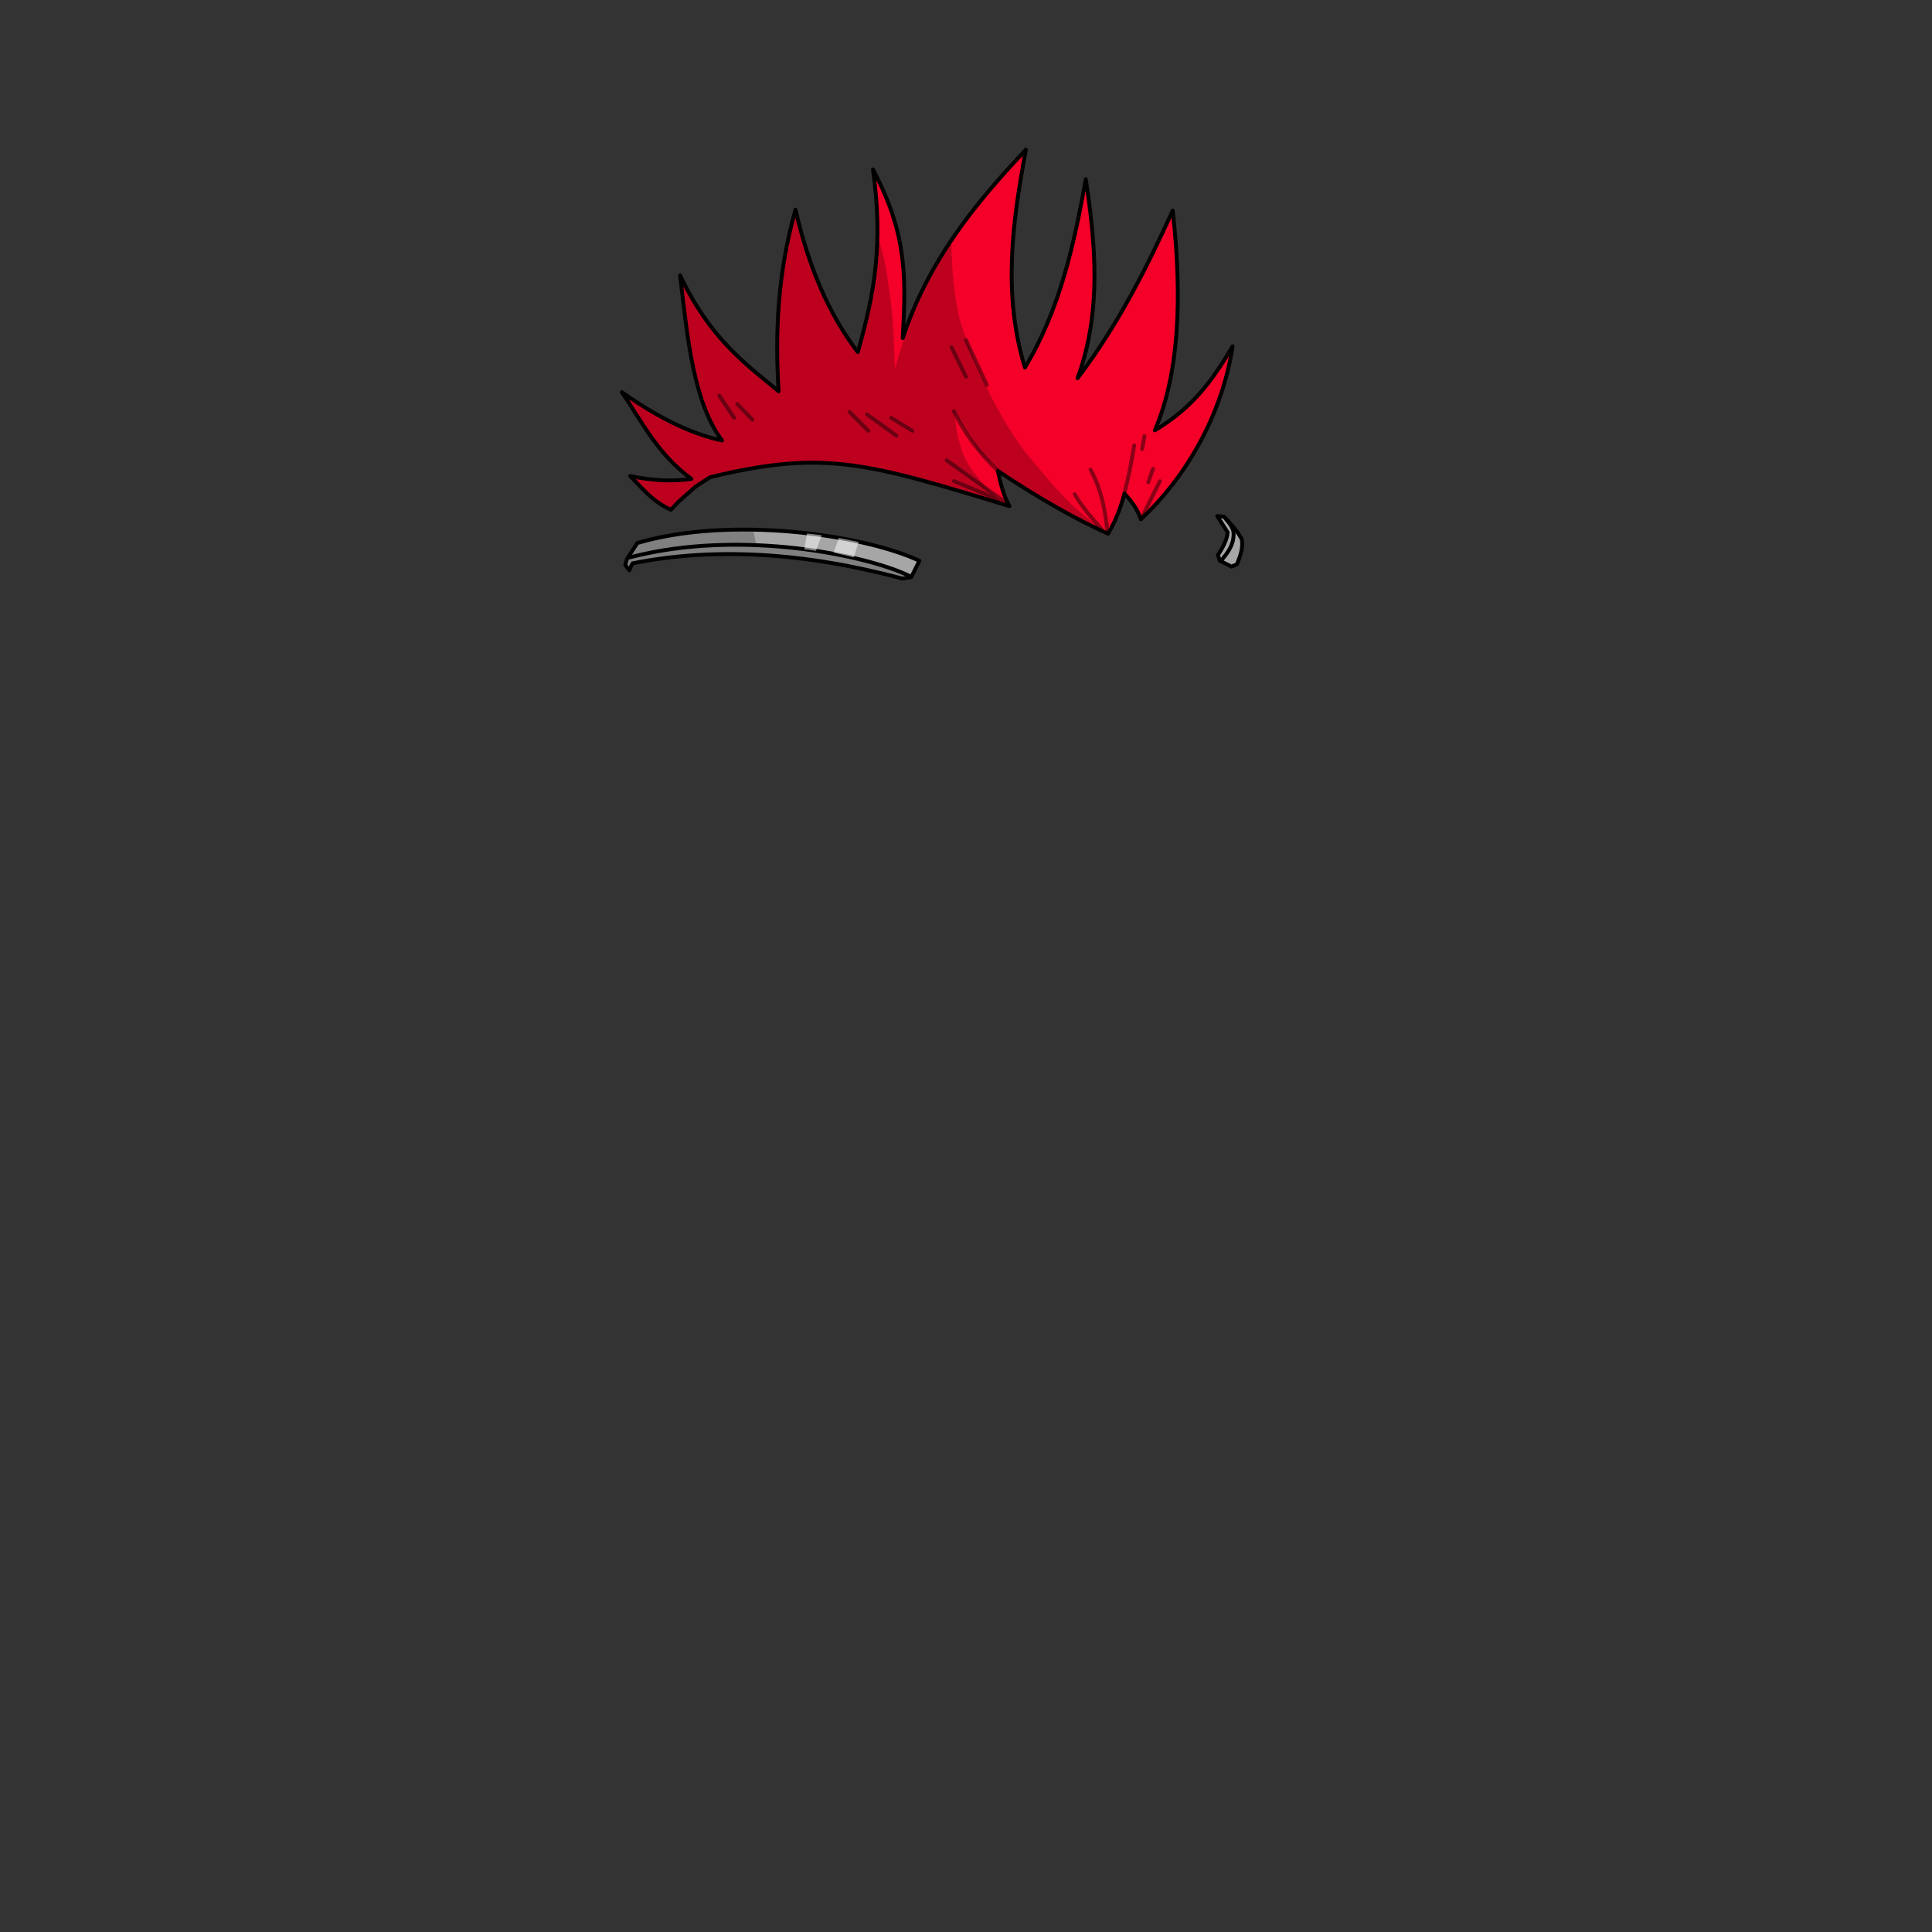 <svg xmlns="http://www.w3.org/2000/svg" width="2666.667" height="2666.667" viewBox="0 0 2000 2000" xmlns:v="https://vecta.io/nano"><rect x="0" y="0" width="2000" height="2000" fill="#333333" stroke="none"/><style><![CDATA[.B{stroke:#000}.C{stroke-width:4}.D{stroke-linejoin:round}.E{fill-rule:evenodd}.F{stroke-linecap:round}.G{stroke-opacity:.443}]]></style><path fill="#f40028" d="M1147.029 552.63c-35.075-15.742-74.787-38.742-114-65 2.747 12.376 5.362 24.773 12 36.5-148.48-45.536-193.043-58.331-310-30l-15.25 10-17.75 15.75-7.5 8c-19.583-8.917-29.728-22.552-42.25-35 21.167 4.39 42.333 6.137 63.5 3-35.143-25.738-50.884-58.752-72-89.75 34.583 24.243 69.167 42.688 103.75 50-29.594-39.391-35.847-106.012-43.5-171 30.215 63.975 66.305 90.732 102 120-3.64-59.509-1.367-120.989 17.5-188 13.318 58.257 34.215 108.094 64.5 147.5 17.534-61.747 27.098-109.26 16.36-186.085 35.717 67.572 33.525 109.599 30.14 171.585 26.624-80.197 74.609-138.992 127.5-195-13.856 74.491-24.258 149.154-1 225.5 36.339-60.28 50.784-127.297 63-195 10.325 68.667 16.5 137.333-8.5 206 40.661-53.361 70.93-112.659 98.5-173.5 10.193 91.153 6.5 169.1-18.5 227.5 37.177-22.414 57.719-48.196 80.5-87-11.577 75.292-52.004 139.395-95 179-4.043-11.675-10.322-19.437-17-26.5-4.22 15.995-9.887 29.829-17 41.5z"/><path d="M647.25 584.75l1.75-6 10.731-16.6c96.038-28.337 233.205-9.02 292.035 18.385l-8.486 16.971-9.192 1.414c-102.005-27.312-195.09-32.562-279.254-15.749-1.362 2.442-2.473 4.844-3.334 7.205-1.973-2.439-3.389-4.314-4.25-5.625zm613.521-10.226l2.121 6.01 12.021 6.01 5.657-2.475c2.939-8.087 6.538-15.911 4.95-25.809-4.373-8.363-11.225-15.9-18.385-23.335l-7.071-.707 10.783 16.794c-.443 6.479-3.801 14.317-10.076 23.511z" fill="#a6a6a6" class="B C D E"/><g fill="none" class="B C D"><path d="M651.952 576.999c115.143-30.096 247.668-1.643 289.914 19.446m326.684-59.751c4.892 5.539 8.872 11.078 8.485 16.617-.169 11.476-6.368 18.932-12.374 26.517" class="F"/><path d="M1147 552.5c-35.075-15.742-74.787-38.742-114-65 2.747 12.376 5.362 24.773 12 36.5-148.48-45.536-193.043-58.331-310-30l-15.25 10L702 519.75l-7.5 8c-19.583-8.917-29.728-22.552-42.25-35 21.167 4.39 42.333 6.137 63.5 3-35.143-25.738-50.884-58.752-72-89.75 34.583 24.243 69.167 42.688 103.75 50-29.594-39.391-35.847-106.012-43.5-171 30.215 63.975 66.305 90.732 102 120-3.64-59.509-1.367-120.989 17.5-188 13.318 58.257 34.215 108.094 64.5 147.5 17.534-61.747 26.421-112.313 15.682-189.137C939.4 242.934 937.885 288.014 934.5 350c26.624-80.197 74.609-138.992 127.5-195-13.856 74.491-24.258 149.154-1 225.5 36.339-60.28 50.784-127.297 63-195 10.325 68.667 16.5 137.333-8.5 206 40.661-53.361 70.93-112.659 98.5-173.5 10.193 91.153 6.5 169.1-18.5 227.5 37.177-22.414 57.719-48.196 80.5-87-11.577 75.292-52.004 139.395-95 179-4.043-11.675-10.322-19.437-17-26.5-4.22 15.995-9.887 29.829-17 41.5z"/><g class="F G"><path d="M1034.144 488.257c-19.588-18.134-34.961-38.641-46.669-62.579m159.099 125.865c-2.336-22.311-6.114-44.415-17.678-65.407m35.002 24.749c4.19-15.844 7.388-32.681 10.253-49.851m10.606-9.546l-2.475 13.435M1140.5 548c-10.443-11.945-20.817-23.903-28-36.5m-125-13.5l54 22.5-61.5-44m201.575 60.194l19.092-38.537"/><path d="M1193.596 485.429l-4.95 13.789M879.5 426.5L899 446m29 5l-30.5-22m25 3.5l22 13.5m40.5-86.436L1000 390m0-38l21.5 46.5m-277 11l15.5 23m3.343-14.172l15.5 16"/></g></g><g class="E"><path fill-opacity=".22" d="M1142.75 550.5c-17.606-14.235-29.856-24.735-36.75-31.5-12.315-12.086-23.404-25.495-34.5-38.75-6.054-7.232-12.176-14.484-17.5-22.25-5.971-8.709-15.629-23.628-27-45.5-7.661-14.736-14.293-30.081-20.5-45.5-6.747-16.759-11.063-29.028-13-36.5-3.294-12.708-5.056-25.92-6.5-39-.943-8.538-1.727-22.856-2.354-42.952l-15.91 25.809-15.556 30.406-13.435 32.527-13.435 44.901c-.746-24.948-1.571-42.744-2.475-53.386-.633-7.449-1.865-19.892-4.596-37.124-1.048-6.612-2.294-17.808-6.364-32.88-.815-3.017-2.465-7.967-4.95-14.849l-2.475 49.144-11.667 53.74-4.95 17.324-7.583-8.41L859 320l-23.5-55.25L823 219.5l-7.25 29.5-7 43.5-3.5 60 .75 51-27.5-20.25-36.25-36.75-15-19.75-21.5-36.75 6.5 65.25 11.25 49.5 11 29.75 12.75 21.25-27.75-8.25-35.75-15.75-37.5-22.25L669 444.75l21.5 27.75 24.75 23.25-22.5 1.75-39-4 13.25 15 26.75 18.5 21-20.25 22.75-14.25 52-10.25 51.75-4 53 5 144.843 38.948c-10.798-10.053-18.222-17.478-22.273-22.274-6.228-7.371-12.462-15.154-16.82-23.688-4.2-8.224-6.968-17.46-8.99-26.516-.956-4.281-1.781-11.588-2.475-21.92l25.456 39.951L1038 490.25l21 14.5 45.25 26 38.5 19.75z"/><path fill-opacity=".498" d="M868.327 556.847l-5.303 15.203 20.86 4.95 4.95-15.91-20.506-4.243zm-17.678-2.829l-15.203-1.768-2.828 16.264 12.021 1.768 6.01-16.263z" fill="#fff"/><path fill-opacity=".231" d="M779.232 546.947l3.889 17.324 29.699 2.121 42.78 5.303 47.729 10.607 35.356 12.374-2.122 4.95-5.657-1.414-65.053-14.142-70.004-8.839-81.671-.354-59.751 7.425-3.536 7.071-4.596-6.364 14.142-22.274 21.567-3.889 47.376-7.071c.471 0 17.088-.943 49.851-2.828z"/></g></svg>